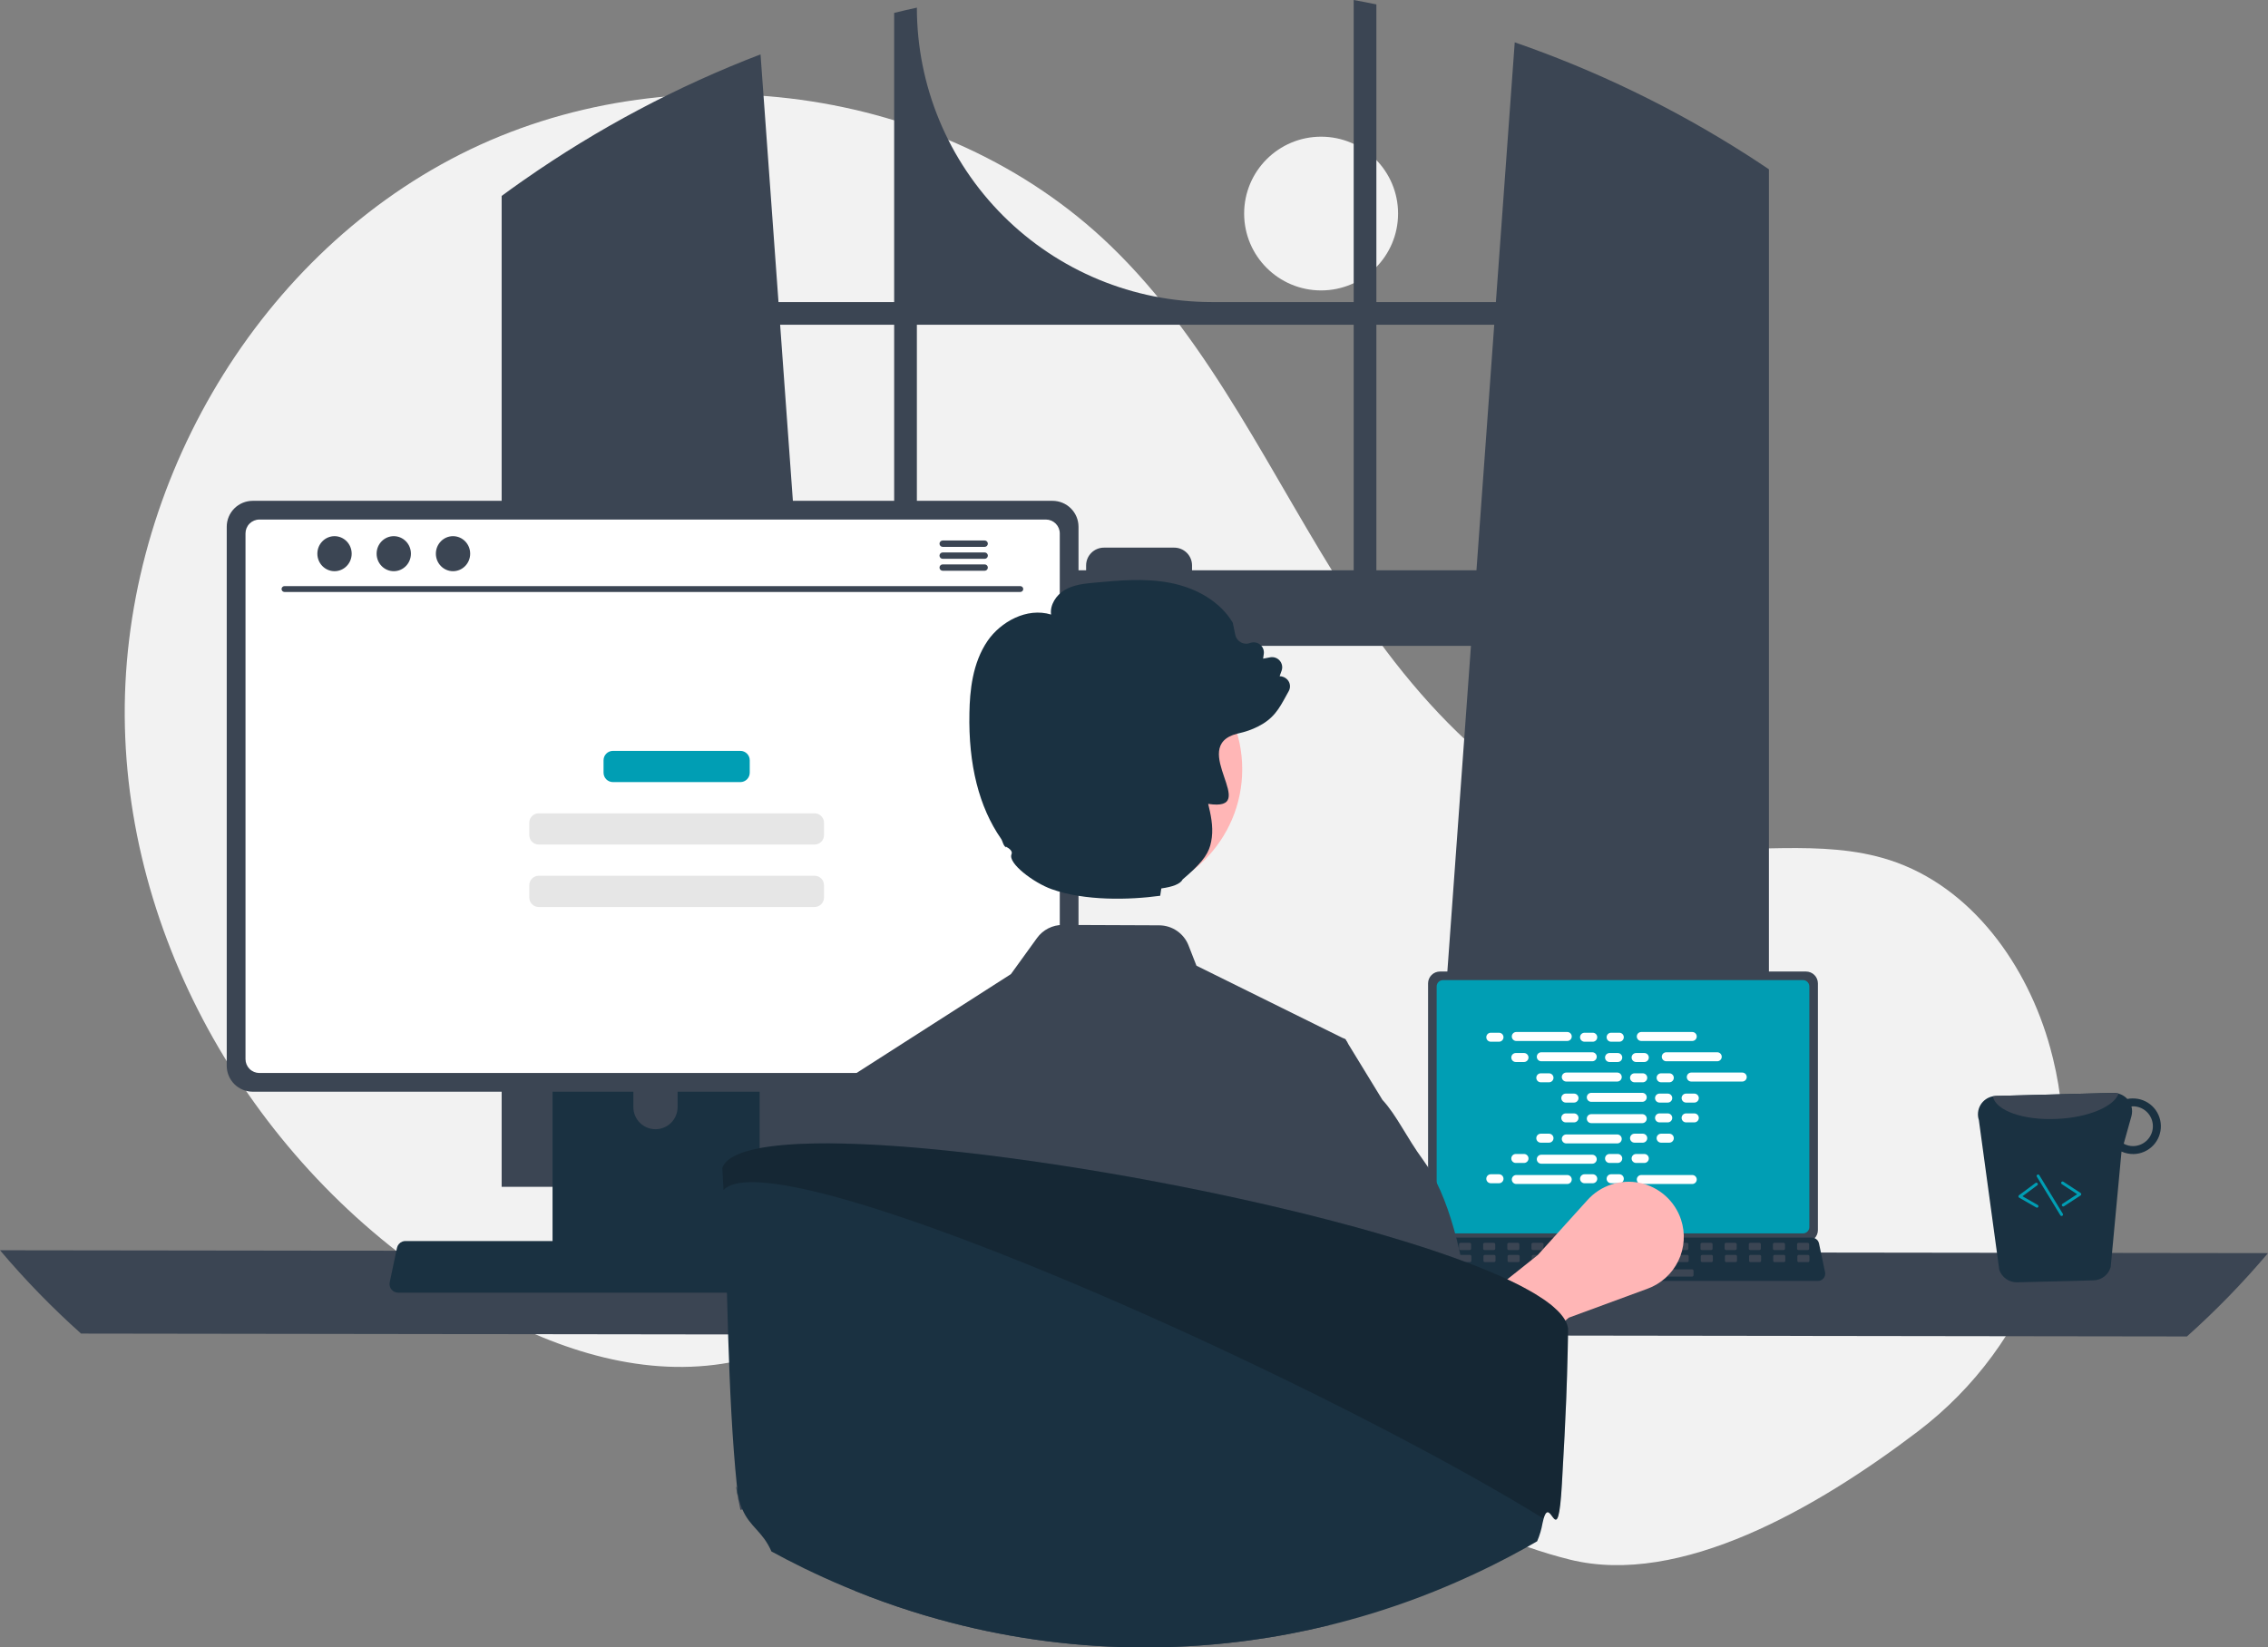 <svg width="662" height="481" viewBox="0 0 662 481" fill="none" xmlns="http://www.w3.org/2000/svg">
<rect x="0" y="0" width="662" height="481" fill="#808080" stroke="none"/>
<g clip-path="url(#clip0_2479_79949)">
<path d="M385.614 84.795C398.021 84.795 408.079 74.747 408.079 62.352C408.079 49.957 398.021 39.909 385.614 39.909C373.207 39.909 363.149 49.957 363.149 62.352C363.149 74.747 373.207 84.795 385.614 84.795Z" fill="#F2F2F2"/>
<path d="M559.882 417.871C593.274 392.463 609.222 349.767 599.238 309.037C598.99 308.025 598.728 307.016 598.452 306.008C591.833 281.832 575.456 258.854 551.589 251.129C531.547 244.643 509.672 249.631 488.765 247.051C447.722 241.988 415.902 208.812 393.513 174.077C371.124 139.342 353.917 100.46 324.167 71.764C275.128 24.463 195.134 14.279 134.333 45.069C73.532 75.858 34.803 144.167 36.455 212.246C38.106 280.325 78.562 345.413 137.313 379.946C158.896 392.632 183.858 401.619 208.701 398.475C230.257 395.746 249.843 384.175 271.297 380.74C305.028 375.339 338.544 390.575 367.719 408.329C396.894 426.083 425.075 447.128 458.228 455.359C490.42 463.351 530.302 440.379 559.882 417.871Z" fill="#F2F2F2"/>
<path d="M511.906 46.498C511.174 46.011 510.434 45.548 509.702 45.078C488.543 31.558 465.863 20.575 442.132 12.356L436.63 88.188H401.747V1.286C399.551 0.832 397.338 0.403 395.125 -3.05176e-05V88.188H353.671C330.851 88.188 308.964 79.132 292.828 63.011C276.691 46.89 267.625 25.026 267.625 2.227C265.404 2.707 263.2 3.219 260.995 3.766V88.188H227.232L221.99 15.878C197.603 25.221 174.451 37.508 153.049 52.466C152.679 52.718 152.308 52.979 151.947 53.231C150.087 54.534 148.253 55.862 146.427 57.206V346.509H245.935L244.177 322.175L234.501 188.573H429.352L419.676 322.175L417.918 346.509H516.323V49.423C514.859 48.431 513.387 47.456 511.906 46.498ZM260.996 166.509H232.902L227.711 94.812H260.996V166.509ZM395.125 166.509H347.942V165.089C347.942 164.406 347.807 163.73 347.545 163.099C347.283 162.468 346.9 161.895 346.416 161.412C345.932 160.93 345.358 160.548 344.726 160.287C344.094 160.026 343.417 159.893 342.734 159.894H322.221C321.538 159.894 320.862 160.028 320.231 160.289C319.6 160.55 319.027 160.932 318.544 161.415C318.061 161.897 317.678 162.47 317.417 163.1C317.156 163.731 317.021 164.406 317.022 165.089V166.509H267.625V94.812H395.125V166.509ZM401.747 166.509V94.812H436.15L430.959 166.509H401.747Z" fill="#3B4553"/>
<path d="M0 365.035C7.309 373.687 15.215 381.818 23.659 389.368L638.341 390.209C646.785 382.658 654.691 374.527 662 365.875L0 365.035Z" fill="#3B4553"/>
<path d="M416.835 287.118V359.155C416.836 360.073 417.202 360.953 417.851 361.602C418.501 362.251 419.382 362.616 420.301 362.617H527.158C528.077 362.616 528.958 362.251 529.608 361.602C530.257 360.953 530.623 360.073 530.623 359.155V287.118C530.621 286.201 530.255 285.322 529.606 284.673C528.956 284.025 528.076 283.661 527.158 283.659H420.301C419.383 283.661 418.503 284.025 417.853 284.673C417.204 285.322 416.838 286.201 416.835 287.118Z" fill="#3B4553"/>
<path d="M419.342 288.014V358.266C419.343 358.757 419.539 359.227 419.886 359.574C420.233 359.92 420.704 360.116 421.194 360.116H526.268C526.759 360.116 527.23 359.92 527.577 359.574C527.924 359.227 528.12 358.757 528.12 358.266V288.014C528.12 287.523 527.925 287.052 527.578 286.704C527.231 286.357 526.76 286.161 526.268 286.16H421.194C420.703 286.161 420.232 286.357 419.885 286.704C419.537 287.052 419.342 287.523 419.342 288.014Z" fill="#009EB4"/>
<path d="M414.601 373.204C414.797 373.449 415.045 373.647 415.329 373.782C415.612 373.917 415.922 373.987 416.236 373.985H530.654C530.967 373.985 531.276 373.915 531.559 373.78C531.841 373.646 532.09 373.45 532.287 373.207C532.484 372.964 532.624 372.681 532.698 372.377C532.772 372.073 532.777 371.757 532.712 371.451L530.936 363.022C530.863 362.679 530.704 362.359 530.475 362.092C530.246 361.825 529.954 361.62 529.625 361.494C529.387 361.401 529.134 361.353 528.878 361.354H418.005C417.749 361.353 417.496 361.401 417.258 361.494C416.929 361.62 416.637 361.825 416.408 362.092C416.179 362.359 416.021 362.679 415.947 363.022L414.171 371.451C414.108 371.756 414.114 372.072 414.188 372.376C414.262 372.679 414.403 372.962 414.601 373.204Z" fill="#1A3141"/>
<path d="M524.952 364.984H527.655C527.882 364.984 528.065 364.8 528.065 364.574V363.282C528.065 363.055 527.882 362.872 527.655 362.872H524.952C524.725 362.872 524.541 363.055 524.541 363.282V364.574C524.541 364.8 524.725 364.984 524.952 364.984Z" fill="#3B4553"/>
<path d="M517.904 364.984H520.607C520.834 364.984 521.018 364.8 521.018 364.574V363.282C521.018 363.055 520.834 362.872 520.607 362.872H517.904C517.677 362.872 517.494 363.055 517.494 363.282V364.574C517.494 364.8 517.677 364.984 517.904 364.984Z" fill="#3B4553"/>
<path d="M510.856 364.984H513.559C513.785 364.984 513.969 364.8 513.969 364.574V363.282C513.969 363.055 513.785 362.872 513.559 362.872H510.856C510.629 362.872 510.445 363.055 510.445 363.282V364.574C510.445 364.8 510.629 364.984 510.856 364.984Z" fill="#3B4553"/>
<path d="M503.808 364.984H506.511C506.737 364.984 506.921 364.8 506.921 364.574V363.282C506.921 363.055 506.737 362.872 506.511 362.872H503.808C503.581 362.872 503.397 363.055 503.397 363.282V364.574C503.397 364.8 503.581 364.984 503.808 364.984Z" fill="#3B4553"/>
<path d="M496.76 364.984H499.463C499.69 364.984 499.874 364.8 499.874 364.574V363.282C499.874 363.055 499.69 362.872 499.463 362.872H496.76C496.533 362.872 496.35 363.055 496.35 363.282V364.574C496.35 364.8 496.533 364.984 496.76 364.984Z" fill="#3B4553"/>
<path d="M489.712 364.984H492.414C492.641 364.984 492.825 364.8 492.825 364.574V363.282C492.825 363.055 492.641 362.872 492.414 362.872H489.712C489.485 362.872 489.301 363.055 489.301 363.282V364.574C489.301 364.8 489.485 364.984 489.712 364.984Z" fill="#3B4553"/>
<path d="M482.664 364.984H485.367C485.593 364.984 485.777 364.8 485.777 364.574V363.282C485.777 363.055 485.593 362.872 485.367 362.872H482.664C482.437 362.872 482.253 363.055 482.253 363.282V364.574C482.253 364.8 482.437 364.984 482.664 364.984Z" fill="#3B4553"/>
<path d="M475.616 364.984H478.318C478.545 364.984 478.729 364.8 478.729 364.574V363.282C478.729 363.055 478.545 362.872 478.318 362.872H475.616C475.389 362.872 475.205 363.055 475.205 363.282V364.574C475.205 364.8 475.389 364.984 475.616 364.984Z" fill="#3B4553"/>
<path d="M468.568 364.984H471.27C471.497 364.984 471.681 364.8 471.681 364.574V363.282C471.681 363.055 471.497 362.872 471.27 362.872H468.568C468.341 362.872 468.157 363.055 468.157 363.282V364.574C468.157 364.8 468.341 364.984 468.568 364.984Z" fill="#3B4553"/>
<path d="M461.52 364.984H464.222C464.449 364.984 464.633 364.8 464.633 364.574V363.282C464.633 363.055 464.449 362.872 464.222 362.872H461.52C461.293 362.872 461.109 363.055 461.109 363.282V364.574C461.109 364.8 461.293 364.984 461.52 364.984Z" fill="#3B4553"/>
<path d="M454.472 364.984H457.174C457.401 364.984 457.585 364.8 457.585 364.574V363.282C457.585 363.055 457.401 362.872 457.174 362.872H454.472C454.245 362.872 454.061 363.055 454.061 363.282V364.574C454.061 364.8 454.245 364.984 454.472 364.984Z" fill="#3B4553"/>
<path d="M447.423 364.984H450.126C450.353 364.984 450.537 364.8 450.537 364.574V363.282C450.537 363.055 450.353 362.872 450.126 362.872H447.423C447.196 362.872 447.013 363.055 447.013 363.282V364.574C447.013 364.8 447.196 364.984 447.423 364.984Z" fill="#3B4553"/>
<path d="M440.375 364.984H443.078C443.305 364.984 443.489 364.8 443.489 364.574V363.282C443.489 363.055 443.305 362.872 443.078 362.872H440.375C440.149 362.872 439.965 363.055 439.965 363.282V364.574C439.965 364.8 440.149 364.984 440.375 364.984Z" fill="#3B4553"/>
<path d="M433.328 364.984H436.03C436.257 364.984 436.441 364.8 436.441 364.574V363.282C436.441 363.055 436.257 362.872 436.03 362.872H433.328C433.101 362.872 432.917 363.055 432.917 363.282V364.574C432.917 364.8 433.101 364.984 433.328 364.984Z" fill="#3B4553"/>
<path d="M426.279 364.984H428.982C429.209 364.984 429.393 364.8 429.393 364.574V363.282C429.393 363.055 429.209 362.872 428.982 362.872H426.279C426.052 362.872 425.869 363.055 425.869 363.282V364.574C425.869 364.8 426.052 364.984 426.279 364.984Z" fill="#3B4553"/>
<path d="M419.231 364.984H421.934C422.161 364.984 422.345 364.8 422.345 364.574V363.282C422.345 363.055 422.161 362.872 421.934 362.872H419.231C419.005 362.872 418.821 363.055 418.821 363.282V364.574C418.821 364.8 419.005 364.984 419.231 364.984Z" fill="#3B4553"/>
<path d="M525.036 368.504H527.738C527.965 368.504 528.149 368.321 528.149 368.094V366.802C528.149 366.576 527.965 366.392 527.738 366.392H525.036C524.809 366.392 524.625 366.576 524.625 366.802V368.094C524.625 368.321 524.809 368.504 525.036 368.504Z" fill="#3B4553"/>
<path d="M517.987 368.504H520.69C520.917 368.504 521.101 368.321 521.101 368.094V366.802C521.101 366.576 520.917 366.392 520.69 366.392H517.987C517.76 366.392 517.577 366.576 517.577 366.802V368.094C517.577 368.321 517.76 368.504 517.987 368.504Z" fill="#3B4553"/>
<path d="M510.939 368.504H513.642C513.869 368.504 514.053 368.321 514.053 368.094V366.802C514.053 366.576 513.869 366.392 513.642 366.392H510.939C510.713 366.392 510.529 366.576 510.529 366.802V368.094C510.529 368.321 510.713 368.504 510.939 368.504Z" fill="#3B4553"/>
<path d="M503.892 368.504H506.594C506.821 368.504 507.005 368.321 507.005 368.094V366.802C507.005 366.576 506.821 366.392 506.594 366.392H503.892C503.665 366.392 503.481 366.576 503.481 366.802V368.094C503.481 368.321 503.665 368.504 503.892 368.504Z" fill="#3B4553"/>
<path d="M496.843 368.504H499.546C499.773 368.504 499.957 368.321 499.957 368.094V366.802C499.957 366.576 499.773 366.392 499.546 366.392H496.843C496.616 366.392 496.433 366.576 496.433 366.802V368.094C496.433 368.321 496.616 368.504 496.843 368.504Z" fill="#3B4553"/>
<path d="M489.795 368.504H492.498C492.725 368.504 492.909 368.321 492.909 368.094V366.802C492.909 366.576 492.725 366.392 492.498 366.392H489.795C489.569 366.392 489.385 366.576 489.385 366.802V368.094C489.385 368.321 489.569 368.504 489.795 368.504Z" fill="#3B4553"/>
<path d="M482.747 368.504H485.45C485.676 368.504 485.86 368.321 485.86 368.094V366.802C485.86 366.576 485.676 366.392 485.45 366.392H482.747C482.52 366.392 482.336 366.576 482.336 366.802V368.094C482.336 368.321 482.52 368.504 482.747 368.504Z" fill="#3B4553"/>
<path d="M475.699 368.504H478.402C478.629 368.504 478.812 368.321 478.812 368.094V366.802C478.812 366.576 478.629 366.392 478.402 366.392H475.699C475.472 366.392 475.288 366.576 475.288 366.802V368.094C475.288 368.321 475.472 368.504 475.699 368.504Z" fill="#3B4553"/>
<path d="M468.651 368.504H471.353C471.58 368.504 471.764 368.321 471.764 368.094V366.802C471.764 366.576 471.58 366.392 471.353 366.392H468.651C468.424 366.392 468.24 366.576 468.24 366.802V368.094C468.24 368.321 468.424 368.504 468.651 368.504Z" fill="#3B4553"/>
<path d="M461.603 368.504H464.306C464.532 368.504 464.716 368.321 464.716 368.094V366.802C464.716 366.576 464.532 366.392 464.306 366.392H461.603C461.376 366.392 461.192 366.576 461.192 366.802V368.094C461.192 368.321 461.376 368.504 461.603 368.504Z" fill="#3B4553"/>
<path d="M454.555 368.504H457.257C457.484 368.504 457.668 368.321 457.668 368.094V366.802C457.668 366.576 457.484 366.392 457.257 366.392H454.555C454.328 366.392 454.144 366.576 454.144 366.802V368.094C454.144 368.321 454.328 368.504 454.555 368.504Z" fill="#3B4553"/>
<path d="M447.507 368.504H450.209C450.436 368.504 450.62 368.321 450.62 368.094V366.802C450.62 366.576 450.436 366.392 450.209 366.392H447.507C447.28 366.392 447.096 366.576 447.096 366.802V368.094C447.096 368.321 447.28 368.504 447.507 368.504Z" fill="#3B4553"/>
<path d="M440.459 368.504H443.162C443.388 368.504 443.572 368.321 443.572 368.094V366.802C443.572 366.576 443.388 366.392 443.162 366.392H440.459C440.232 366.392 440.048 366.576 440.048 366.802V368.094C440.048 368.321 440.232 368.504 440.459 368.504Z" fill="#3B4553"/>
<path d="M433.411 368.504H436.113C436.34 368.504 436.524 368.321 436.524 368.094V366.802C436.524 366.576 436.34 366.392 436.113 366.392H433.411C433.184 366.392 433 366.576 433 366.802V368.094C433 368.321 433.184 368.504 433.411 368.504Z" fill="#3B4553"/>
<path d="M426.363 368.504H429.065C429.292 368.504 429.476 368.321 429.476 368.094V366.802C429.476 366.576 429.292 366.392 429.065 366.392H426.363C426.136 366.392 425.952 366.576 425.952 366.802V368.094C425.952 368.321 426.136 368.504 426.363 368.504Z" fill="#3B4553"/>
<path d="M419.314 368.504H422.017C422.244 368.504 422.428 368.321 422.428 368.094V366.802C422.428 366.576 422.244 366.392 422.017 366.392H419.314C419.088 366.392 418.904 366.576 418.904 366.802V368.094C418.904 368.321 419.088 368.504 419.314 368.504Z" fill="#3B4553"/>
<path d="M466.537 372.729H493.908C494.134 372.729 494.318 372.545 494.318 372.319V371.027C494.318 370.8 494.134 370.617 493.908 370.617H466.537C466.31 370.617 466.126 370.8 466.126 371.027V372.319C466.126 372.545 466.31 372.729 466.537 372.729Z" fill="#3B4553"/>
<path d="M437.538 301.529H435.145C434.42 301.529 433.832 302.117 433.832 302.842C433.832 303.566 434.42 304.154 435.145 304.154H437.538C438.263 304.154 438.851 303.566 438.851 302.842C438.851 302.117 438.263 301.529 437.538 301.529Z" fill="white"/>
<path d="M464.902 301.529H462.509C461.784 301.529 461.196 302.117 461.196 302.842C461.196 303.566 461.784 304.154 462.509 304.154H464.902C465.627 304.154 466.215 303.566 466.215 302.842C466.215 302.117 465.627 301.529 464.902 301.529Z" fill="white"/>
<path d="M472.655 301.529H470.262C469.537 301.529 468.949 302.117 468.949 302.842C468.949 303.566 469.537 304.154 470.262 304.154H472.655C473.38 304.154 473.968 303.566 473.968 302.842C473.968 302.117 473.38 301.529 472.655 301.529Z" fill="white"/>
<path d="M457.459 301.311H442.588C441.863 301.311 441.275 301.898 441.275 302.623C441.275 303.347 441.863 303.935 442.588 303.935H457.459C458.184 303.935 458.772 303.347 458.772 302.623C458.772 301.898 458.184 301.311 457.459 301.311Z" fill="white"/>
<path d="M493.943 301.311H479.073C478.348 301.311 477.76 301.898 477.76 302.623C477.76 303.347 478.348 303.935 479.073 303.935H493.943C494.669 303.935 495.257 303.347 495.257 302.623C495.257 301.898 494.669 301.311 493.943 301.311Z" fill="white"/>
<path d="M444.835 307.452H442.442C441.717 307.452 441.129 308.04 441.129 308.764C441.129 309.489 441.717 310.077 442.442 310.077H444.835C445.56 310.077 446.148 309.489 446.148 308.764C446.148 308.04 445.56 307.452 444.835 307.452Z" fill="white"/>
<path d="M472.199 307.452H469.806C469.081 307.452 468.493 308.04 468.493 308.764C468.493 309.489 469.081 310.077 469.806 310.077H472.199C472.924 310.077 473.512 309.489 473.512 308.764C473.512 308.04 472.924 307.452 472.199 307.452Z" fill="white"/>
<path d="M479.952 307.452H477.559C476.834 307.452 476.246 308.04 476.246 308.764C476.246 309.489 476.834 310.077 477.559 310.077H479.952C480.677 310.077 481.265 309.489 481.265 308.764C481.265 308.04 480.677 307.452 479.952 307.452Z" fill="white"/>
<path d="M464.756 307.234H449.886C449.16 307.234 448.572 307.821 448.572 308.546C448.572 309.27 449.16 309.858 449.886 309.858H464.756C465.481 309.858 466.069 309.27 466.069 308.546C466.069 307.821 465.481 307.234 464.756 307.234Z" fill="white"/>
<path d="M501.24 307.234H486.37C485.645 307.234 485.057 307.821 485.057 308.546C485.057 309.27 485.645 309.858 486.37 309.858H501.24C501.966 309.858 502.554 309.27 502.554 308.546C502.554 307.821 501.966 307.234 501.24 307.234Z" fill="white"/>
<path d="M452.132 313.375H449.74C449.014 313.375 448.426 313.963 448.426 314.687C448.426 315.412 449.014 316 449.74 316H452.132C452.858 316 453.446 315.412 453.446 314.687C453.446 313.963 452.858 313.375 452.132 313.375Z" fill="white"/>
<path d="M479.496 313.375H477.103C476.378 313.375 475.79 313.963 475.79 314.687C475.79 315.412 476.378 316 477.103 316H479.496C480.221 316 480.809 315.412 480.809 314.687C480.809 313.963 480.221 313.375 479.496 313.375Z" fill="white"/>
<path d="M487.248 313.375H484.856C484.131 313.375 483.542 313.963 483.542 314.687C483.542 315.412 484.131 316 484.856 316H487.248C487.974 316 488.562 315.412 488.562 314.687C488.562 313.963 487.974 313.375 487.248 313.375Z" fill="white"/>
<path d="M472.053 313.156H457.183C456.457 313.156 455.869 313.744 455.869 314.469C455.869 315.193 456.457 315.781 457.183 315.781H472.053C472.778 315.781 473.366 315.193 473.366 314.469C473.366 313.744 472.778 313.156 472.053 313.156Z" fill="white"/>
<path d="M508.538 313.156H493.667C492.942 313.156 492.354 313.744 492.354 314.469C492.354 315.193 492.942 315.781 493.667 315.781H508.538C509.263 315.781 509.851 315.193 509.851 314.469C509.851 313.744 509.263 313.156 508.538 313.156Z" fill="white"/>
<path d="M459.429 319.298H457.037C456.311 319.298 455.723 319.886 455.723 320.61C455.723 321.335 456.311 321.922 457.037 321.922H459.429C460.155 321.922 460.743 321.335 460.743 320.61C460.743 319.886 460.155 319.298 459.429 319.298Z" fill="white"/>
<path d="M486.792 319.298H484.4C483.674 319.298 483.086 319.886 483.086 320.61C483.086 321.335 483.674 321.922 484.4 321.922H486.792C487.518 321.922 488.106 321.335 488.106 320.61C488.106 319.886 487.518 319.298 486.792 319.298Z" fill="white"/>
<path d="M494.546 319.298H492.153C491.428 319.298 490.84 319.886 490.84 320.61C490.84 321.335 491.428 321.922 492.153 321.922H494.546C495.271 321.922 495.859 321.335 495.859 320.61C495.859 319.886 495.271 319.298 494.546 319.298Z" fill="white"/>
<path d="M479.35 319.079H464.479C463.754 319.079 463.166 319.667 463.166 320.392C463.166 321.116 463.754 321.704 464.479 321.704H479.35C480.075 321.704 480.663 321.116 480.663 320.392C480.663 319.667 480.075 319.079 479.35 319.079Z" fill="white"/>
<path d="M464.902 342.85H462.509C461.784 342.85 461.196 343.438 461.196 344.162C461.196 344.887 461.784 345.474 462.509 345.474H464.902C465.627 345.474 466.215 344.887 466.215 344.162C466.215 343.438 465.627 342.85 464.902 342.85Z" fill="white"/>
<path d="M472.655 342.85H470.262C469.537 342.85 468.949 343.438 468.949 344.162C468.949 344.887 469.537 345.474 470.262 345.474H472.655C473.38 345.474 473.968 344.887 473.968 344.162C473.968 343.438 473.38 342.85 472.655 342.85Z" fill="white"/>
<path d="M493.943 343.069H479.073C478.348 343.069 477.76 343.656 477.76 344.381C477.76 345.106 478.348 345.693 479.073 345.693H493.943C494.669 345.693 495.257 345.106 495.257 344.381C495.257 343.656 494.669 343.069 493.943 343.069Z" fill="white"/>
<path d="M437.538 342.85H435.145C434.42 342.85 433.832 343.438 433.832 344.162C433.832 344.887 434.42 345.474 435.145 345.474H437.538C438.263 345.474 438.851 344.887 438.851 344.162C438.851 343.438 438.263 342.85 437.538 342.85Z" fill="white"/>
<path d="M457.459 343.069H442.588C441.863 343.069 441.275 343.656 441.275 344.381C441.275 345.106 441.863 345.693 442.588 345.693H457.459C458.184 345.693 458.772 345.106 458.772 344.381C458.772 343.656 458.184 343.069 457.459 343.069Z" fill="white"/>
<path d="M444.835 336.927H442.442C441.717 336.927 441.129 337.515 441.129 338.239C441.129 338.964 441.717 339.552 442.442 339.552H444.835C445.56 339.552 446.148 338.964 446.148 338.239C446.148 337.515 445.56 336.927 444.835 336.927Z" fill="white"/>
<path d="M472.199 336.927H469.806C469.081 336.927 468.493 337.515 468.493 338.239C468.493 338.964 469.081 339.552 469.806 339.552H472.199C472.924 339.552 473.512 338.964 473.512 338.239C473.512 337.515 472.924 336.927 472.199 336.927Z" fill="white"/>
<path d="M479.952 336.927H477.559C476.834 336.927 476.246 337.515 476.246 338.239C476.246 338.964 476.834 339.552 477.559 339.552H479.952C480.677 339.552 481.265 338.964 481.265 338.239C481.265 337.515 480.677 336.927 479.952 336.927Z" fill="white"/>
<path d="M464.756 337.146H449.886C449.16 337.146 448.572 337.734 448.572 338.458C448.572 339.183 449.16 339.77 449.886 339.77H464.756C465.481 339.77 466.069 339.183 466.069 338.458C466.069 337.734 465.481 337.146 464.756 337.146Z" fill="white"/>
<path d="M452.132 331.004H449.74C449.014 331.004 448.426 331.592 448.426 332.317C448.426 333.041 449.014 333.629 449.74 333.629H452.132C452.858 333.629 453.446 333.041 453.446 332.317C453.446 331.592 452.858 331.004 452.132 331.004Z" fill="white"/>
<path d="M479.496 331.004H477.103C476.378 331.004 475.79 331.592 475.79 332.317C475.79 333.041 476.378 333.629 477.103 333.629H479.496C480.221 333.629 480.809 333.041 480.809 332.317C480.809 331.592 480.221 331.004 479.496 331.004Z" fill="white"/>
<path d="M487.248 331.004H484.856C484.131 331.004 483.542 331.592 483.542 332.317C483.542 333.041 484.131 333.629 484.856 333.629H487.248C487.974 333.629 488.562 333.041 488.562 332.317C488.562 331.592 487.974 331.004 487.248 331.004Z" fill="white"/>
<path d="M472.053 331.223H457.183C456.457 331.223 455.869 331.811 455.869 332.535C455.869 333.26 456.457 333.847 457.183 333.847H472.053C472.778 333.847 473.366 333.26 473.366 332.535C473.366 331.811 472.778 331.223 472.053 331.223Z" fill="white"/>
<path d="M459.429 325.081H457.037C456.311 325.081 455.723 325.669 455.723 326.394C455.723 327.118 456.311 327.706 457.037 327.706H459.429C460.155 327.706 460.743 327.118 460.743 326.394C460.743 325.669 460.155 325.081 459.429 325.081Z" fill="white"/>
<path d="M486.792 325.081H484.4C483.674 325.081 483.086 325.669 483.086 326.394C483.086 327.118 483.674 327.706 484.4 327.706H486.792C487.518 327.706 488.106 327.118 488.106 326.394C488.106 325.669 487.518 325.081 486.792 325.081Z" fill="white"/>
<path d="M494.546 325.081H492.153C491.428 325.081 490.84 325.669 490.84 326.394C490.84 327.118 491.428 327.706 492.153 327.706H494.546C495.271 327.706 495.859 327.118 495.859 326.394C495.859 325.669 495.271 325.081 494.546 325.081Z" fill="white"/>
<path d="M479.35 325.3H464.479C463.754 325.3 463.166 325.888 463.166 326.612C463.166 327.337 463.754 327.925 464.479 327.925H479.35C480.075 327.925 480.663 327.337 480.663 326.612C480.663 325.888 480.075 325.3 479.35 325.3Z" fill="white"/>
<path d="M424.818 412.265L413.586 394.528L448.841 366.452L463.392 350.346C465.283 348.254 467.69 346.694 470.373 345.822C473.056 344.95 475.921 344.797 478.682 345.378C481.443 345.959 484.003 347.254 486.106 349.133C488.21 351.012 489.782 353.409 490.668 356.086C491.979 360.052 491.697 364.372 489.881 368.134C488.065 371.897 484.856 374.807 480.933 376.251L457.923 384.719L424.818 412.265Z" fill="#FFB6B6"/>
<path d="M161.281 283.663V369.868H221.733V283.663C221.734 283.043 221.536 282.439 221.168 281.94C220.8 281.44 220.281 281.072 219.688 280.889C219.409 280.797 219.116 280.751 218.821 280.755H164.2C163.817 280.754 163.438 280.829 163.084 280.974C162.73 281.12 162.408 281.334 162.137 281.604C161.866 281.874 161.651 282.195 161.504 282.548C161.357 282.902 161.281 283.28 161.281 283.663ZM184.873 313.283C184.888 311.584 185.575 309.959 186.784 308.763C187.992 307.567 189.625 306.896 191.326 306.896C193.027 306.896 194.659 307.567 195.868 308.763C197.076 309.959 197.763 311.584 197.779 313.283V323.286C197.77 324.99 197.087 326.621 195.877 327.823C194.668 329.025 193.032 329.7 191.326 329.7C189.62 329.7 187.984 329.025 186.774 327.823C185.565 326.621 184.881 324.99 184.873 323.286V313.283Z" fill="#1A3141"/>
<path d="M161.096 367.111V375.424C161.097 375.854 161.268 376.267 161.572 376.572C161.876 376.877 162.289 377.051 162.72 377.054H220.294C220.725 377.052 221.138 376.879 221.443 376.574C221.747 376.268 221.918 375.855 221.918 375.424V367.111H161.096Z" fill="#3B4553"/>
<path d="M66.182 153.784V311.182C66.183 313.188 66.981 315.111 68.401 316.529C69.821 317.947 71.746 318.745 73.754 318.747H307.232C309.24 318.745 311.165 317.947 312.584 316.529C314.004 315.111 314.802 313.188 314.804 311.182V153.784C314.799 151.78 314 149.86 312.58 148.443C311.161 147.027 309.238 146.23 307.232 146.228H73.754C71.748 146.23 69.825 147.027 68.405 148.443C66.986 149.86 66.186 151.78 66.182 153.784Z" fill="#3B4553"/>
<path d="M71.659 155.743V309.24C71.66 310.312 72.088 311.339 72.846 312.097C73.605 312.855 74.633 313.281 75.706 313.283H305.288C306.361 313.281 307.389 312.855 308.148 312.097C308.906 311.339 309.333 310.312 309.335 309.24V155.743C309.335 154.67 308.909 153.64 308.15 152.881C307.391 152.121 306.362 151.693 305.288 151.691H75.706C74.632 151.694 73.602 152.121 72.844 152.881C72.085 153.64 71.659 154.67 71.659 155.743Z" fill="white"/>
<path d="M114.265 376.491C114.499 376.784 114.796 377.02 115.134 377.181C115.472 377.343 115.842 377.426 116.217 377.424H252.804C253.177 377.424 253.546 377.34 253.883 377.179C254.22 377.018 254.517 376.785 254.753 376.495C254.988 376.205 255.156 375.867 255.244 375.504C255.331 375.141 255.337 374.763 255.261 374.398L253.14 364.337C253.053 363.927 252.863 363.545 252.59 363.226C252.317 362.908 251.968 362.663 251.576 362.513C251.291 362.402 250.989 362.345 250.684 362.345H118.329C118.024 362.345 117.721 362.402 117.437 362.513C117.045 362.663 116.696 362.908 116.423 363.226C116.149 363.545 115.96 363.927 115.872 364.337L113.752 374.398C113.677 374.763 113.684 375.14 113.772 375.502C113.861 375.864 114.029 376.202 114.265 376.491Z" fill="#1A3141"/>
<path d="M297.837 172.836H83.018C82.795 172.831 82.582 172.739 82.426 172.58C82.27 172.42 82.183 172.206 82.183 171.983C82.183 171.76 82.27 171.545 82.426 171.386C82.582 171.226 82.795 171.134 83.018 171.129H297.837C298.061 171.134 298.273 171.226 298.429 171.386C298.585 171.545 298.673 171.76 298.673 171.983C298.673 172.206 298.585 172.42 298.429 172.58C298.273 172.739 298.061 172.831 297.837 172.836Z" fill="#3B4553"/>
<path d="M97.641 166.772C100.406 166.772 102.648 164.483 102.648 161.659C102.648 158.835 100.406 156.546 97.641 156.546C94.876 156.546 92.635 158.835 92.635 161.659C92.635 164.483 94.876 166.772 97.641 166.772Z" fill="#3B4553"/>
<path d="M114.936 166.772C117.701 166.772 119.943 164.483 119.943 161.659C119.943 158.835 117.701 156.546 114.936 156.546C112.171 156.546 109.93 158.835 109.93 161.659C109.93 164.483 112.171 166.772 114.936 166.772Z" fill="#3B4553"/>
<path d="M132.231 166.772C134.996 166.772 137.238 164.483 137.238 161.659C137.238 158.835 134.996 156.546 132.231 156.546C129.466 156.546 127.225 158.835 127.225 161.659C127.225 164.483 129.466 166.772 132.231 166.772Z" fill="#3B4553"/>
<path d="M287.423 157.81H275.139C274.896 157.816 274.665 157.916 274.495 158.09C274.326 158.263 274.23 158.496 274.23 158.739C274.23 158.982 274.326 159.215 274.495 159.388C274.665 159.562 274.896 159.662 275.139 159.668H287.423C287.667 159.664 287.9 159.565 288.072 159.391C288.243 159.217 288.339 158.983 288.339 158.739C288.339 158.495 288.243 158.261 288.072 158.087C287.9 157.913 287.667 157.814 287.423 157.81Z" fill="#3B4553"/>
<path d="M287.423 161.299H275.139C274.896 161.304 274.665 161.404 274.495 161.578C274.325 161.751 274.229 161.984 274.229 162.227C274.229 162.47 274.325 162.703 274.495 162.877C274.665 163.051 274.896 163.151 275.139 163.156H287.423C287.667 163.153 287.901 163.054 288.073 162.88C288.245 162.706 288.341 162.472 288.341 162.227C288.341 161.983 288.245 161.748 288.073 161.574C287.901 161.401 287.667 161.301 287.423 161.299Z" fill="#3B4553"/>
<path d="M287.423 164.787H275.139C274.896 164.792 274.665 164.893 274.495 165.066C274.326 165.24 274.23 165.473 274.23 165.715C274.23 165.958 274.326 166.191 274.495 166.365C274.665 166.538 274.896 166.639 275.139 166.644H287.423C287.667 166.641 287.9 166.541 288.072 166.368C288.243 166.194 288.339 165.96 288.339 165.715C288.339 165.471 288.243 165.237 288.072 165.063C287.9 164.889 287.667 164.79 287.423 164.787Z" fill="#3B4553"/>
<path d="M583.565 370.759C583.935 371.837 584.638 372.77 585.573 373.424C586.508 374.078 587.626 374.42 588.767 374.399L611.056 373.826C612.205 373.804 613.317 373.411 614.224 372.705C615.131 371.999 615.785 371.02 616.088 369.912L619.242 336.217C620.361 336.724 621.58 336.974 622.808 336.949C623.875 336.923 624.926 336.686 625.902 336.253C626.878 335.821 627.758 335.2 628.494 334.428C629.23 333.655 629.806 332.745 630.189 331.75C630.573 330.754 630.757 329.694 630.73 328.627C630.703 327.561 630.466 326.511 630.033 325.536C629.6 324.562 628.979 323.682 628.206 322.947C627.432 322.212 626.521 321.636 625.525 321.253C624.529 320.87 623.467 320.686 622.4 320.713C621.909 320.712 621.419 320.763 620.939 320.865C620.417 320.301 619.782 319.852 619.076 319.547C618.37 319.243 617.607 319.09 616.838 319.097L582.552 319.982C582.268 319.992 581.985 320.027 581.707 320.087C580.955 320.227 580.242 320.526 579.615 320.965C578.989 321.403 578.464 321.97 578.075 322.629C577.687 323.287 577.444 324.02 577.363 324.78C577.282 325.54 577.365 326.308 577.606 327.033L583.565 370.759ZM619.889 333.93L622.133 325.9C622.389 324.973 622.395 323.994 622.151 323.064C622.259 323.064 622.356 323.012 622.464 323.012C624.003 322.98 625.492 323.559 626.604 324.622C627.716 325.685 628.361 327.146 628.397 328.683C628.433 330.22 627.858 331.709 626.797 332.823C625.735 333.937 624.275 334.585 622.737 334.625C621.742 334.657 620.757 334.416 619.889 333.93Z" fill="#1A3141"/>
<path d="M581.707 320.087C582.437 324.259 590.65 327.192 600.525 326.683C609.605 326.265 617.03 323.079 618.39 319.304C617.887 319.155 617.364 319.085 616.839 319.097L582.553 319.982C582.268 319.992 581.985 320.027 581.707 320.087Z" fill="#3B4553"/>
<path d="M602.335 352.244C602.38 352.232 602.423 352.213 602.462 352.188L607.302 349.023C607.361 348.984 607.409 348.932 607.442 348.871C607.475 348.81 607.493 348.741 607.493 348.671C607.493 348.601 607.475 348.533 607.442 348.471C607.409 348.41 607.361 348.358 607.302 348.32L602.271 345.028C602.225 344.997 602.173 344.976 602.119 344.966C602.064 344.955 602.009 344.955 601.954 344.966C601.9 344.978 601.849 344.999 601.803 345.031C601.757 345.062 601.718 345.101 601.687 345.148C601.657 345.194 601.636 345.246 601.626 345.3C601.616 345.354 601.616 345.41 601.628 345.464C601.639 345.519 601.661 345.57 601.692 345.615C601.724 345.661 601.764 345.7 601.81 345.73L606.304 348.671L602.001 351.485C601.918 351.539 601.856 351.621 601.828 351.716C601.8 351.812 601.806 351.914 601.846 352.005C601.886 352.096 601.957 352.17 602.047 352.214C602.136 352.257 602.238 352.268 602.335 352.244Z" fill="#009EB4"/>
<path d="M594.689 352.596C594.77 352.575 594.843 352.531 594.899 352.469C594.955 352.406 594.991 352.329 595.003 352.246C595.014 352.163 595 352.078 594.963 352.003C594.926 351.928 594.868 351.866 594.795 351.824L590.333 349.268L594.646 346.068C594.69 346.035 594.727 345.994 594.756 345.947C594.784 345.899 594.803 345.847 594.811 345.792C594.819 345.738 594.816 345.682 594.803 345.629C594.789 345.575 594.765 345.525 594.732 345.481C594.7 345.436 594.658 345.399 594.611 345.371C594.563 345.342 594.511 345.324 594.456 345.316C594.402 345.308 594.346 345.31 594.293 345.324C594.239 345.337 594.189 345.361 594.144 345.394L589.316 348.977C589.26 349.019 589.215 349.073 589.186 349.137C589.156 349.2 589.143 349.269 589.147 349.339C589.151 349.409 589.172 349.476 589.209 349.535C589.246 349.595 589.297 349.644 589.357 349.679L594.376 352.553C594.471 352.607 594.583 352.623 594.689 352.596Z" fill="#009EB4"/>
<path d="M601.853 355.017C601.893 355.007 601.932 354.991 601.968 354.969C602.015 354.94 602.056 354.902 602.089 354.858C602.122 354.813 602.145 354.763 602.158 354.709C602.171 354.655 602.174 354.6 602.165 354.545C602.157 354.491 602.138 354.438 602.109 354.391L595.247 343.121C595.189 343.026 595.096 342.958 594.987 342.932C594.879 342.906 594.764 342.923 594.669 342.981C594.574 343.039 594.506 343.133 594.479 343.241C594.453 343.349 594.471 343.463 594.528 343.559L601.39 354.829C601.437 354.905 601.507 354.965 601.59 354.999C601.674 355.033 601.766 355.039 601.853 355.017Z" fill="#009EB4"/>
<path d="M216.095 219.233H178.914C177.398 219.233 176.168 220.461 176.168 221.977V225.606C176.168 227.121 177.398 228.349 178.914 228.349H216.095C217.612 228.349 218.841 227.121 218.841 225.606V221.977C218.841 220.461 217.612 219.233 216.095 219.233Z" fill="#009EB4"/>
<path d="M237.767 237.465H157.242C155.726 237.465 154.496 238.694 154.496 240.209V243.838C154.496 245.353 155.726 246.582 157.242 246.582H237.767C239.284 246.582 240.514 245.353 240.514 243.838V240.209C240.514 238.694 239.284 237.465 237.767 237.465Z" fill="#E6E6E6"/>
<path d="M237.767 255.698H157.242C155.726 255.698 154.496 256.926 154.496 258.441V262.07C154.496 263.585 155.726 264.814 157.242 264.814H237.767C239.284 264.814 240.514 263.585 240.514 262.07V258.441C240.514 256.926 239.284 255.698 237.767 255.698Z" fill="#E6E6E6"/>
<path d="M244.593 316.75L244.776 317.326L244.785 317.345L250.275 334.019L256.591 353.235L268.473 389.345L268.588 394.954V394.973L269.471 440.097L267.024 446.214L269.778 456.244C269.778 456.244 268.511 441.083 261.716 449.789C257.867 454.737 253.366 459.8 249.671 464.546C255.055 466.723 260.526 468.692 266.083 470.453C267.283 470.836 268.492 471.201 269.702 471.565C269.961 471.642 270.22 471.718 270.479 471.795C288.9 477.237 307.945 480.296 327.145 480.895C328.144 480.923 329.123 480.942 330.073 480.962C330.409 480.971 330.735 480.981 331.061 480.981C332.136 480.99 333.202 481 334.277 481C336.446 481 338.605 480.968 340.755 480.904C356.668 480.456 372.488 478.319 387.949 474.528C387.843 468.151 387.555 460.701 387.142 452.743C386.95 448.84 382.641 444.612 382.382 440.527C382.199 437.459 386.067 434.573 385.866 431.456C384.561 412.27 382.929 419.635 381.719 406.048C381.595 404.715 381.48 403.44 381.374 402.222C380.597 393.497 380.059 388.041 380.059 388.041L385.223 355.526L393.333 304.477L392.709 303.451L392.009 303.106L349.23 281.954L346.908 276.009C346.231 274.296 345.057 272.825 343.536 271.784C342.016 270.744 340.218 270.181 338.375 270.169L310.195 270.054C308.733 270.048 307.29 270.39 305.986 271.052C304.683 271.714 303.556 272.677 302.699 273.861L295.069 284.418L244.593 316.75Z" fill="#3B4553"/>
<path d="M274.971 381.31L268.588 394.954L264.231 404.274L256.735 443.482L252.982 447.461L249.767 433.374L216.114 440.839C215.01 434.712 215.819 441.046 215.137 434.325C215.329 434.133 215.531 433.941 215.732 433.749C216.27 433.251 216.721 432.781 216.711 432.33C216.327 409.145 217.479 369.688 227.096 345.784C228.603 341.881 230.589 338.181 233.009 334.767C233.201 334.508 233.383 334.249 233.565 333.991C238 327.787 240.802 321.679 244.776 317.335V317.326C244.8 317.306 244.823 317.283 244.843 317.259C244.857 317.251 244.87 317.242 244.881 317.23L272.178 302.77L273.349 335.64L274.184 359.266L274.971 381.31Z" fill="#3B4553"/>
<path d="M373.397 385.185L381.37 402.227L384.153 408.162L391.647 447.365L395.387 451.335L398.61 437.252L400.124 436.941L427.434 431.291L435.393 456.546C437.187 453.56 437.894 450.046 437.394 446.599C436.894 443.153 435.218 439.984 432.65 437.629C432.106 437.138 431.653 436.659 431.666 436.207C432.119 408.938 430.449 359.144 415.371 338.65C410.582 332.146 407.709 325.668 403.528 321.143C403.515 321.13 403.515 321.117 403.502 321.117L393.329 304.476L392.708 303.455L392.009 303.105L373.397 385.185Z" fill="#3B4553"/>
<path d="M325.099 262.043C345.804 262.043 362.589 245.275 362.589 224.59C362.589 203.906 345.804 187.138 325.099 187.138C304.394 187.138 287.609 203.906 287.609 224.59C287.609 245.275 304.394 262.043 325.099 262.043Z" fill="#FFB6B6"/>
<path d="M375.771 198.43C375.48 198.12 375.13 197.871 374.741 197.699C374.352 197.527 373.933 197.436 373.508 197.429L374.071 195.866C374.255 195.374 374.305 194.841 374.215 194.323C374.125 193.805 373.899 193.321 373.56 192.919C373.221 192.517 372.782 192.212 372.286 192.036C371.79 191.859 371.257 191.818 370.74 191.916L368.687 192.311L368.88 190.941C368.954 190.43 368.894 189.91 368.706 189.429C368.518 188.949 368.207 188.527 367.806 188.203C367.404 187.879 366.925 187.665 366.416 187.582C365.906 187.499 365.384 187.55 364.9 187.73C364.46 187.903 363.987 187.975 363.516 187.942C363.044 187.908 362.586 187.77 362.174 187.536C361.762 187.31 361.403 186.997 361.124 186.618C360.845 186.239 360.652 185.804 360.559 185.343L359.844 181.896L359.768 181.712C356.285 175.912 349.588 171.692 341.393 170.146C334.098 168.759 326.619 169.465 319.408 170.129C316.547 170.398 313.317 170.701 310.624 172.348C308.336 173.76 306.401 176.584 306.796 179.434C299.687 177.257 292.064 181.602 288.286 187.082C283.81 193.605 283.078 201.775 282.96 208.163C282.641 223.276 285.762 235.64 292.215 244.919C292.686 245.592 292.804 246.996 293.738 247.466L293.545 247.155C294.588 247.676 295.648 248.517 295.253 249.416C294.117 252.005 301.664 257.729 306.981 259.62C316.682 263.075 329.58 262.781 338.65 261.537L338.97 259.393C342.243 258.948 344.548 258.099 345.196 256.771C346.34 255.796 347.316 254.922 348.166 254.115L348.174 254.106C348.191 254.09 348.225 254.064 348.241 254.048C352.339 250.122 353.29 247.886 353.719 244.482C354.131 241.145 353.399 237.758 352.65 234.707C368.417 237.145 346.441 217.93 361.131 214.215C361.3 214.163 361.471 214.121 361.644 214.089C362.073 213.988 362.503 213.887 362.915 213.769C364.902 213.23 366.805 212.419 368.569 211.357C372.675 208.861 374.029 205.549 376.149 201.817C376.455 201.286 376.584 200.671 376.516 200.061C376.447 199.452 376.187 198.881 375.771 198.43Z" fill="#1A3141"/>
<path d="M457.694 387.852C457.685 389.323 457.669 391.382 457.601 393.929C457.593 394.282 457.585 394.643 457.576 395.013C457.467 399.695 457.357 403.62 457.181 407.982C457.172 408.285 457.164 408.579 457.147 408.882C456.911 414.967 456.541 422.053 455.902 433.274C454.715 454.001 452.646 436.123 450.568 443.394C450.467 443.755 450.357 444.184 450.256 444.688C449.942 446.518 449.411 448.304 448.674 450.009C447.572 450.664 446.436 451.295 445.317 451.925C442.129 453.699 438.889 455.405 435.625 457.027C433.791 457.935 431.948 458.826 430.097 459.683C429.803 459.818 429.517 459.952 429.231 460.078C419.752 464.458 409.983 468.182 399.993 471.224C398.041 471.812 396.098 472.384 394.129 472.913C392.076 473.485 390.023 474.023 387.945 474.527C372.485 478.319 356.666 480.457 340.753 480.907C338.608 480.974 336.445 480.999 334.275 480.999C333.198 480.999 332.138 480.991 331.061 480.982C330.732 480.982 330.404 480.974 330.076 480.966C329.126 480.94 328.141 480.924 327.148 480.898C307.948 480.3 288.903 477.241 270.483 471.795L269.7 471.568C268.489 471.199 267.285 470.837 266.082 470.451C260.529 468.694 255.058 466.727 249.667 464.55C245.553 462.894 241.486 461.118 237.468 459.221C237.431 459.211 237.397 459.194 237.367 459.171C236.525 458.784 235.675 458.381 234.834 457.969C234.725 457.91 234.607 457.851 234.489 457.792C231.351 456.262 228.246 454.66 225.175 452.984C222.592 447.059 218.958 445.924 216.703 440.713C216.047 439.164 215.572 437.545 215.289 435.888C215.289 435.871 215.281 435.854 215.281 435.829C215.516 438.956 214.28 430.282 215.272 435.795C215.264 435.695 215.256 435.585 215.247 435.459C215.222 435.157 215.188 434.787 215.138 434.325C212.252 406.175 212.437 373.983 211.183 347.456C211.099 345.741 211.012 344.099 210.923 342.53C210.897 342.009 210.864 341.496 210.83 340.992C210.889 340.841 210.956 340.681 211.032 340.53C211.048 340.486 211.068 340.444 211.091 340.404C211.116 340.352 211.144 340.301 211.175 340.252C211.192 340.227 211.217 340.194 211.234 340.168C211.246 340.139 211.26 340.111 211.276 340.084C211.352 339.967 211.436 339.841 211.528 339.723C211.57 339.672 211.604 339.63 211.646 339.588C211.675 339.545 211.709 339.506 211.747 339.471C211.773 339.43 211.804 339.394 211.84 339.361C211.873 339.328 211.907 339.286 211.949 339.244C211.967 339.217 211.99 339.195 212.016 339.177C212.083 339.1 212.156 339.03 212.235 338.966C212.535 338.69 212.856 338.438 213.194 338.21C213.312 338.134 213.438 338.059 213.556 337.975C214.404 337.468 215.297 337.04 216.223 336.697C216.543 336.579 216.863 336.47 217.208 336.352C217.334 336.319 217.452 336.277 217.578 336.235C217.763 336.176 217.948 336.117 218.142 336.075C219.101 335.789 220.136 335.545 221.255 335.318C221.389 335.293 221.532 335.268 221.675 335.234C221.877 335.192 222.087 335.159 222.298 335.125C222.584 335.075 222.878 335.024 223.173 334.974C225.672 334.579 228.507 334.285 231.637 334.091C231.931 334.075 232.226 334.058 232.52 334.041C232.865 334.024 233.21 334.007 233.564 333.99C233.858 333.974 234.161 333.965 234.464 333.957C234.758 333.94 235.061 333.932 235.373 333.923C236.222 333.898 237.097 333.873 237.989 333.856C240.53 333.806 243.206 333.822 246.016 333.881C247.32 333.915 248.649 333.948 250.012 334.007C250.105 334.007 250.189 334.016 250.273 334.016C251.459 334.058 252.654 334.108 253.883 334.175C254.741 334.217 255.607 334.259 256.474 334.31C257.29 334.36 258.115 334.411 258.948 334.47C259.595 334.503 260.243 334.554 260.899 334.596C261.455 334.638 262.01 334.68 262.565 334.713L263.323 334.764C263.735 334.797 264.147 334.823 264.568 334.865C265.493 334.94 266.419 335.016 267.361 335.092C268.295 335.176 269.246 335.26 270.197 335.344C271.147 335.428 272.106 335.52 273.066 335.613C273.167 335.621 273.259 335.629 273.352 335.638C274.227 335.73 275.102 335.814 275.985 335.907C276.187 335.924 276.397 335.94 276.599 335.966C277.442 336.05 278.3 336.149 279.15 336.239C279.411 336.268 279.671 336.295 279.932 336.323C280.598 336.396 281.254 336.459 281.925 336.537C282.808 336.638 283.709 336.731 284.584 336.848C285.265 336.924 285.947 337 286.628 337.084C287.697 337.21 288.782 337.344 289.867 337.487C290.28 337.537 290.692 337.588 291.104 337.647C294.2 338.033 297.33 338.462 300.511 338.908C305.332 339.588 310.228 340.328 315.159 341.127C320.098 341.925 325.064 342.768 330.059 343.657C331.321 343.884 332.583 344.11 333.854 344.346C334.426 344.455 334.998 344.564 335.57 344.674C336.546 344.85 337.522 345.035 338.498 345.22C339.474 345.405 340.45 345.59 341.426 345.783C342.587 346.01 343.757 346.237 344.918 346.464C352.566 347.977 360.172 349.591 367.592 351.28C368.812 351.557 370.032 351.843 371.244 352.121C373.667 352.684 376.068 353.255 378.446 353.835C379.102 353.987 379.75 354.146 380.398 354.306C382.013 354.709 383.629 355.113 385.219 355.525L385.497 355.6C386.666 355.886 387.81 356.18 388.955 356.483C391.655 357.189 394.311 357.904 396.922 358.626C398.655 359.105 400.369 359.59 402.063 360.08C404.596 360.812 407.077 361.551 409.492 362.299C410.09 362.484 410.687 362.669 411.276 362.846C413.043 363.392 414.784 363.947 416.476 364.502C417.822 364.939 419.134 365.384 420.43 365.83C421.726 366.275 422.996 366.721 424.241 367.166C425.041 367.452 425.831 367.755 426.622 368.04C427.758 368.461 428.877 368.881 429.971 369.301C430.308 369.427 430.636 369.562 430.964 369.688C431.174 369.78 431.376 369.856 431.578 369.94C431.973 370.1 432.377 370.251 432.764 370.411C433.16 370.562 433.547 370.722 433.934 370.89C434.312 371.041 434.699 371.201 435.07 371.36C435.448 371.512 435.818 371.671 436.189 371.839C436.5 371.966 436.803 372.1 437.097 372.235C437.695 372.495 438.292 372.756 438.873 373.025C439.159 373.159 439.445 373.285 439.731 373.42L440.387 373.722C440.48 373.773 440.572 373.815 440.665 373.857C440.875 373.958 441.094 374.067 441.304 374.168C441.792 374.395 442.272 374.638 442.743 374.865C443.374 375.185 443.988 375.504 444.577 375.815C445.174 376.135 445.755 376.454 446.31 376.765C446.403 376.815 446.487 376.866 446.579 376.916C446.706 376.984 446.832 377.059 446.958 377.126C447.387 377.37 447.799 377.622 448.212 377.866C449.019 378.362 449.785 378.849 450.5 379.337C450.66 379.446 450.811 379.555 450.971 379.656C451.501 380.035 452.006 380.404 452.477 380.783C452.477 380.791 452.477 380.791 452.486 380.791C452.646 380.909 452.797 381.035 452.949 381.153C453.075 381.27 453.209 381.371 453.336 381.489C453.773 381.867 454.177 382.228 454.547 382.598C454.671 382.712 454.789 382.833 454.901 382.96C454.95 383 454.995 383.045 455.035 383.094C455.203 383.262 455.355 383.43 455.498 383.598C455.52 383.622 455.54 383.647 455.557 383.674C455.759 383.909 455.944 384.145 456.12 384.38C456.205 384.498 456.297 384.616 456.373 384.733C456.474 384.876 456.575 385.027 456.659 385.17C456.735 385.288 456.802 385.414 456.869 385.532C457.048 385.835 457.2 386.152 457.324 386.482C457.418 386.705 457.494 386.935 457.551 387.171C457.615 387.394 457.662 387.622 457.694 387.852Z" fill="#1A3141"/>
<path opacity="0.2" d="M457.694 387.852C457.686 389.323 457.669 391.382 457.602 393.929C457.593 394.282 457.576 394.643 457.568 395.013C457.484 398.585 457.358 402.998 457.181 407.982C457.172 408.285 457.164 408.579 457.147 408.882C456.912 414.967 456.541 422.053 455.902 433.274C454.716 454.001 452.646 436.123 450.568 443.394C444.796 439.847 438.469 436.132 431.704 432.316C430.484 431.626 429.253 430.934 428.011 430.24C414.482 422.7 399.371 414.799 383.595 406.974C382.973 406.663 382.342 406.352 381.719 406.049C345.583 388.205 306.14 370.848 274.185 359.265C268.018 357.029 262.128 355.012 256.592 353.239C244.931 349.515 234.851 346.909 227.094 345.783C219.017 344.606 213.438 345.027 211.184 347.456C211.099 345.741 211.012 344.099 210.923 342.53C210.889 342.009 210.855 341.496 210.822 340.992C210.874 340.854 210.941 340.722 211.006 340.588C211.016 340.569 211.022 340.549 211.032 340.53C211.048 340.486 211.068 340.444 211.091 340.404C211.116 340.351 211.144 340.301 211.175 340.252C211.203 340.193 211.236 340.136 211.276 340.084C211.352 339.967 211.436 339.84 211.529 339.723C211.597 339.635 211.67 339.55 211.747 339.471C211.773 339.43 211.804 339.393 211.84 339.361C211.873 339.328 211.907 339.286 211.949 339.244C211.967 339.217 211.99 339.194 212.017 339.177C212.083 339.1 212.156 339.03 212.235 338.966C212.535 338.69 212.856 338.438 213.194 338.21C213.312 338.134 213.438 338.059 213.556 337.974C214.404 337.468 215.297 337.04 216.223 336.697C216.543 336.579 216.863 336.47 217.208 336.352C217.334 336.319 217.452 336.277 217.578 336.235C217.763 336.176 217.948 336.117 218.142 336.075C219.101 335.789 220.136 335.545 221.255 335.318C221.591 335.251 221.945 335.184 222.298 335.125C222.584 335.075 222.879 335.024 223.173 334.974C225.672 334.579 228.507 334.285 231.637 334.091C231.932 334.074 232.226 334.058 232.52 334.041C232.865 334.024 233.21 334.007 233.564 333.99C233.858 333.974 234.161 333.965 234.464 333.957C234.759 333.94 235.061 333.932 235.373 333.923C236.222 333.898 237.098 333.873 237.989 333.856C240.53 333.814 243.206 333.831 246.016 333.89C247.32 333.915 248.649 333.957 250.012 334.016C250.097 334.016 250.189 334.024 250.273 334.024C251.46 334.058 252.663 334.117 253.883 334.175C254.741 334.217 255.607 334.259 256.474 334.31C257.29 334.36 258.115 334.411 258.948 334.47C259.595 334.503 260.243 334.554 260.9 334.596C261.455 334.638 262.01 334.68 262.565 334.713C263.23 334.764 263.895 334.814 264.568 334.865C265.493 334.94 266.419 335.016 267.361 335.091C268.295 335.176 269.246 335.26 270.197 335.344C271.147 335.428 272.107 335.52 273.066 335.613C273.167 335.621 273.259 335.629 273.352 335.638C274.227 335.73 275.102 335.814 275.985 335.907C280.882 336.403 285.922 336.983 291.104 337.647C294.201 338.042 297.336 338.465 300.511 338.916C305.332 339.597 310.229 340.336 315.159 341.126C320.098 341.925 325.065 342.768 330.059 343.656C331.322 343.883 332.584 344.11 333.854 344.346C335.402 344.631 336.95 344.923 338.498 345.22C339.474 345.405 340.45 345.59 341.426 345.783C342.587 346.01 343.757 346.237 344.918 346.464C352.566 347.977 360.172 349.591 367.593 351.28C368.813 351.557 370.033 351.843 371.244 352.121C373.667 352.684 376.068 353.255 378.446 353.835C379.102 353.995 379.75 354.155 380.398 354.314C382.022 354.718 383.629 355.121 385.219 355.525V355.533C385.312 355.55 385.404 355.575 385.497 355.6C386.658 355.895 387.811 356.189 388.955 356.491C391.656 357.197 394.311 357.909 396.923 358.626C398.656 359.114 400.372 359.593 402.063 360.08C404.596 360.82 407.078 361.56 409.492 362.299C410.09 362.484 410.687 362.669 411.276 362.846C413.043 363.401 414.776 363.952 416.476 364.502C417.822 364.939 419.134 365.384 420.43 365.83C421.726 366.275 422.996 366.721 424.241 367.166C425.049 367.452 425.84 367.746 426.623 368.032C427.767 368.452 428.877 368.872 429.971 369.301C430.308 369.427 430.636 369.562 430.964 369.688C431.578 369.923 432.176 370.167 432.764 370.411C433.16 370.562 433.547 370.722 433.934 370.89C434.313 371.041 434.7 371.201 435.07 371.36C435.448 371.512 435.819 371.671 436.189 371.84C436.5 371.966 436.803 372.1 437.098 372.235C437.695 372.495 438.292 372.756 438.873 373.025C439.159 373.159 439.445 373.285 439.731 373.42L440.387 373.722C440.48 373.773 440.572 373.815 440.665 373.857C441.38 374.193 442.07 374.529 442.743 374.865C443.374 375.185 443.988 375.504 444.577 375.815C445.276 376.185 445.94 376.546 446.58 376.916C446.706 376.983 446.832 377.059 446.958 377.126C447.387 377.37 447.8 377.622 448.212 377.866C449.02 378.362 449.785 378.849 450.5 379.337C451.207 379.824 451.863 380.304 452.478 380.783C452.478 380.791 452.478 380.791 452.486 380.791C452.78 381.026 453.067 381.262 453.336 381.489C453.773 381.867 454.177 382.228 454.547 382.598C454.671 382.712 454.789 382.833 454.901 382.96C454.95 383 454.995 383.045 455.035 383.094C455.212 383.287 455.389 383.481 455.557 383.674C455.759 383.909 455.944 384.145 456.121 384.38C456.205 384.498 456.297 384.615 456.373 384.733C456.474 384.876 456.575 385.027 456.659 385.17C456.735 385.288 456.802 385.414 456.87 385.532C457.048 385.835 457.2 386.152 457.324 386.481C457.416 386.706 457.492 386.936 457.551 387.171C457.615 387.394 457.663 387.622 457.694 387.852Z" fill="black"/>
</g>
<defs>
<clipPath id="clip0_2479_79949">
<rect width="662" height="481" fill="white"/>
</clipPath>
</defs>
</svg>
